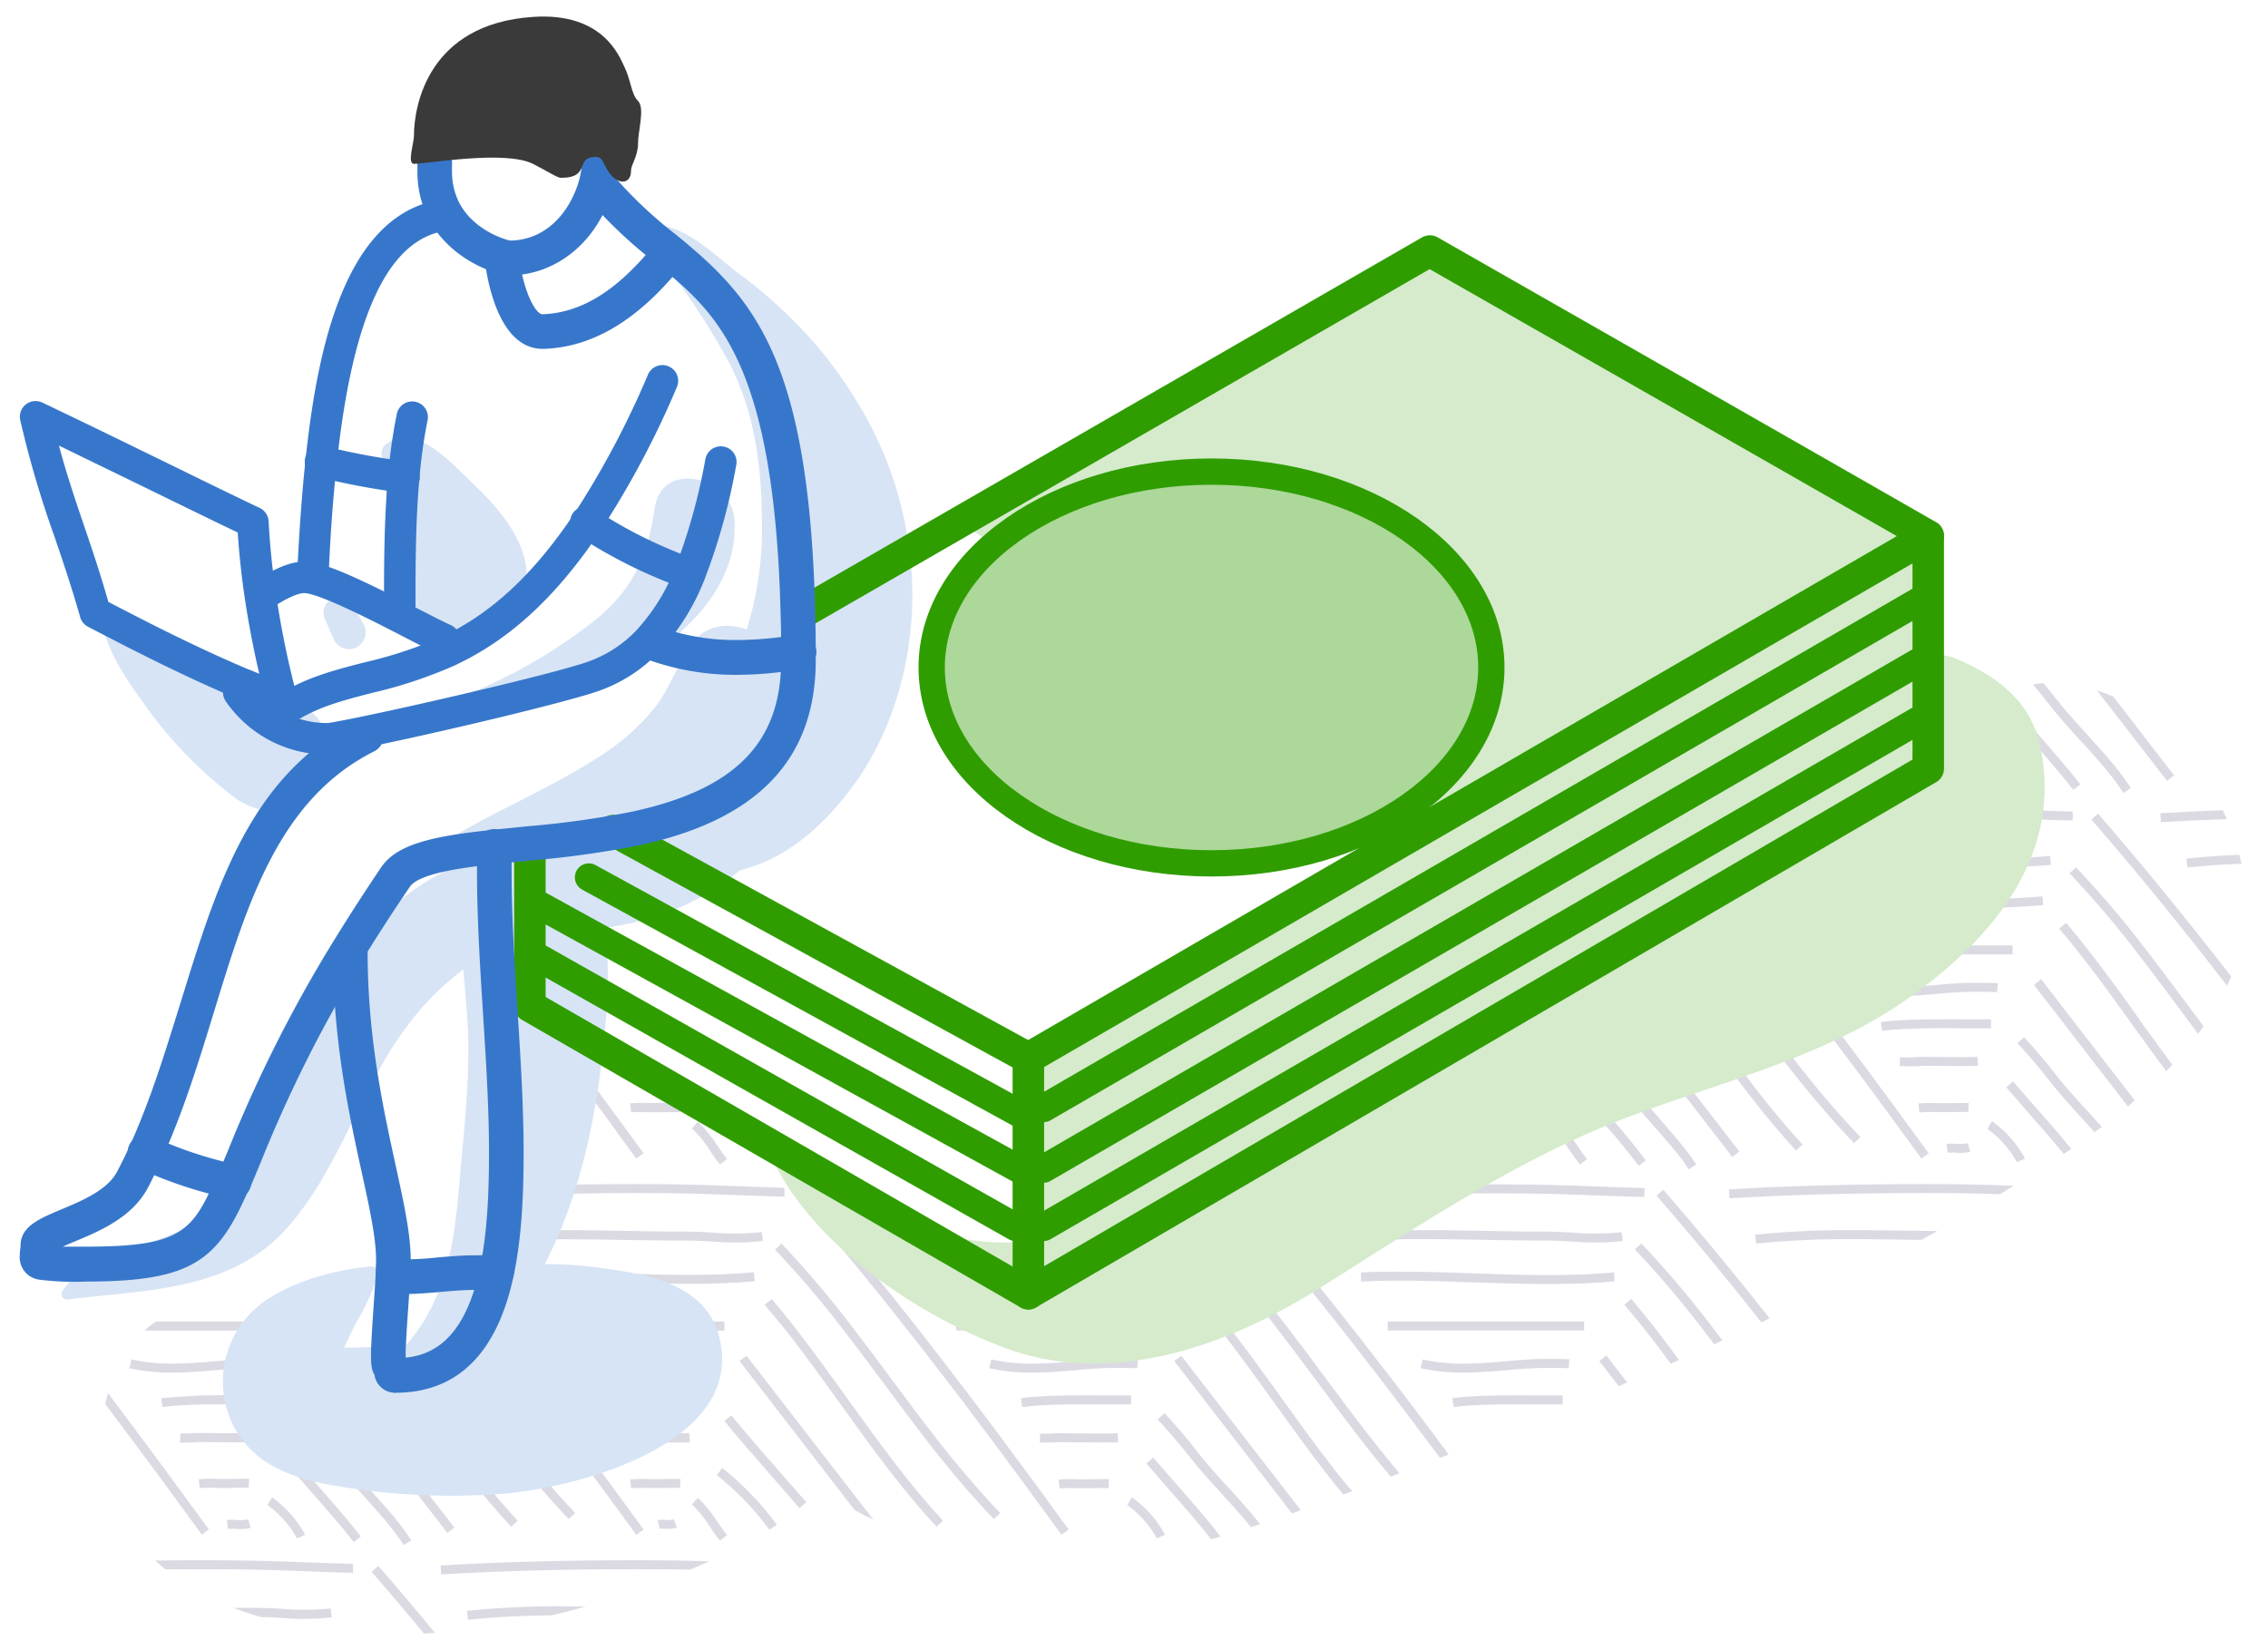 <svg id="Layer_1" data-name="Layer 1" xmlns="http://www.w3.org/2000/svg" viewBox="0 0 378 275"><defs><style>.cls-1{fill:#d5ebcc;}.cls-2{fill:#acd899;stroke-width:4.38px;}.cls-2,.cls-8{stroke:#2f9d00;stroke-linecap:round;stroke-linejoin:round;}.cls-3{fill:#dbdae3;}.cls-4{fill:#d7e4f5;}.cls-5{fill:#2f9d00;}.cls-6{fill:#3777cb;}.cls-7{fill:#3a3a3a;}.cls-8{fill:none;stroke-width:4.66px;}</style></defs><path class="cls-1" d="M238.44,40.77c-1.54,1.7-80.83,44.84-80.83,44.84l78.84,50.14,85-47.58Z"/><ellipse class="cls-2" cx="201.92" cy="111.26" rx="46.64" ry="32.65"/><path class="cls-3" d="M335.49,117.56l-1.13,1c.88,1,1.92,2.2,3,3.46,2.85,3.23,6.07,6.89,8.19,9.64l1.18-.91c-2.15-2.79-5.39-6.47-8.24-9.72C337.4,119.75,336.37,118.57,335.49,117.56Z"/><path class="cls-3" d="M347.9,122.49c-1.81-2-3.67-4-5.32-6.14-.61-.79-1.29-1.63-2-2.47l-.92.08-.85.13c.92,1.07,1.81,2.16,2.59,3.18,1.69,2.18,3.57,4.24,5.39,6.23s3.67,4,5.32,6.14c.67.87,1.26,1.7,1.8,2.53l1.25-.82c-.56-.86-1.18-1.72-1.87-2.62C351.61,126.55,349.72,124.49,347.9,122.49Z"/><path class="cls-3" d="M337.48,130.43a18.43,18.43,0,0,0-5.52-6.24l-.77,1.28a17,17,0,0,1,4.92,5.56Z"/><path class="cls-3" d="M361.17,130.16l1.18-.91L352.2,116.1a27.87,27.87,0,0,0-2.7-1Z"/><path class="cls-3" d="M72.5,272.18q-4.8-5.83-9.44-11.17l-1.13,1q4.31,4.93,8.72,10.28C71.27,272.25,71.89,272.22,72.5,272.18Z"/><path class="cls-3" d="M34.31,261.56c7.35,0,11.07.14,16.23.33,2.34.09,5,.19,8.3.29l0-1.5c-3.35-.09-6-.19-8.3-.28-5.17-.19-8.9-.33-16.28-.33-2.87,0-5.66,0-8.4.05.55.51,1.12,1,1.7,1.47Q30.9,261.56,34.31,261.56Z"/><path class="cls-3" d="M47.05,268.17C45.54,268.08,44,268,42,268c-1,0-2.07,0-3.11,0,1.5.58,3,1.09,4.59,1.54,1.31,0,2.43.09,3.52.16a45.49,45.49,0,0,0,8.27-.1l-.15-1.49A43.76,43.76,0,0,1,47.05,268.17Z"/><path class="cls-3" d="M42.14,233.53l-.51-.32-.05-.05-.29-.42-.07-.14a115,115,0,0,0-14.35.46l.21,1.48c3.75-.54,10.33-.48,15.14-.44h1.05Z"/><path class="cls-3" d="M49.5,256.43l1.36-.6a18.21,18.21,0,0,0-5.51-6.24l-.78,1.27A17,17,0,0,1,49.5,256.43Z"/><path class="cls-3" d="M60.14,256.11c-2.16-2.79-5.39-6.47-8.25-9.71-1.1-1.26-2.14-2.43-3-3.45l-1.13,1,3,3.45c2.84,3.23,6.06,6.89,8.19,9.65Z"/><path class="cls-3" d="M40.52,220.28H26a16.36,16.36,0,0,0-1.93,1.5H41.42A5.75,5.75,0,0,0,40.52,220.28Z"/><path class="cls-3" d="M36.13,228.38c1.31-.11,2.66-.21,4-.28.08-.19.44-1.08.65-1.53-1.6.07-3.22.19-4.78.32-2.4.2-4.88.41-7.31.41a29.87,29.87,0,0,1-6.78-.7l-.34,1.46a31.75,31.75,0,0,0,7.12.73C31.18,228.79,33.69,228.58,36.13,228.38Z"/><path class="cls-3" d="M60.18,248.89c1.8,2,3.67,4,5.31,6.14.68.87,1.27,1.7,1.81,2.53l1.25-.82c-.57-.86-1.18-1.72-1.87-2.62-1.69-2.18-3.57-4.24-5.4-6.23s-3.66-4-5.31-6.14c-1.29-1.68-2.86-3.53-4.41-5.24h-.38l-1.33-.11-.22.21c1.78,1.9,3.66,4.11,5.16,6C56.47,244.84,58.36,246.9,60.18,248.89Z"/><path class="cls-3" d="M95.87,252.2a168.46,168.46,0,0,1-11.64-13.72c-1.28-1.65-2.53-3.31-3.78-5l-1.58.37q2.07,2.77,4.18,5.52a166.09,166.09,0,0,0,11.74,13.84Z"/><path class="cls-3" d="M85.18,254.48l1.09-1c-2.46-2.66-5-5.69-7.77-9.27-2.25-2.91-4.46-5.94-6.61-8.93l-1.69.21c2.32,3.22,4.69,6.49,7.12,9.64C80.11,248.72,82.68,251.78,85.18,254.48Z"/><path class="cls-3" d="M39.45,254.86a7.2,7.2,0,0,0,2.32-.18l-.41-1.43a6.31,6.31,0,0,1-1.84.12,8.31,8.31,0,0,0-1.72,0l.21,1.48A7,7,0,0,1,39.45,254.86Z"/><path class="cls-3" d="M43,238.87c-1.56.08-6.95,0-8.81,0-.53,0-1,0-1.56,0a24.51,24.51,0,0,1-2.55.05L30,240.45l.86,0c.72,0,1.3,0,1.83-.07a13.93,13.93,0,0,1,1.44,0c1.87,0,7.32.08,8.92,0Z"/><path class="cls-3" d="M107.26,254.94c-6.73-9.27-12.49-17-17.83-24l-1.51.48c5.43,7.11,11.27,15,18.14,24.43Z"/><path class="cls-3" d="M38.86,248c.88,0,1.7-.06,2.57,0l.1-1.49c-1-.06-1.81,0-2.72,0s-1.74.05-2.78,0a23.07,23.07,0,0,0-2.9.06l.16,1.48a24.09,24.09,0,0,1,2.72-.05C37.07,248.08,38,248.07,38.86,248Z"/><path class="cls-3" d="M34.81,254.94C28.49,246.24,23,238.87,18,232.2c-.17.61-.33,1.23-.46,1.86,4.86,6.41,10.09,13.48,16.1,21.76Z"/><path class="cls-3" d="M75.74,254.64,61.53,236.25l-.4,0-1.4.08,14.83,19.19Z"/><path class="cls-3" d="M95.87,189.5c-1.77-1.84-3.55-3.82-5.4-6a15,15,0,0,0-1,1.17c1.81,2.12,3.56,4.06,5.29,5.87Z"/><path class="cls-3" d="M107.26,192.24c-3.5-4.81-6.72-9.21-9.78-13.32a14.2,14.2,0,0,0-1.45.54c3.12,4.21,6.43,8.71,10,13.66Z"/><path class="cls-3" d="M364.59,144.59c2.81-.3,5.77-.5,9-.62-.11-.5-.23-1-.36-1.48-3.17.12-6.07.32-8.83.62Z"/><path class="cls-3" d="M360.06,135.55l.09,1.49c3.55-.21,7.19-.38,11-.51q-.33-.74-.69-1.47Q365.1,135.26,360.06,135.55Z"/><path class="cls-3" d="M106.22,261.56c3.6,0,6.32,0,8.78.09,1.08-.46,2.15-.92,3.22-1.4-3.38-.11-6.77-.18-12-.18-12,0-22.75.28-32.77.87l.09,1.49C83.53,261.84,94.22,261.56,106.22,261.56Z"/><path class="cls-3" d="M94.21,267.75a153.46,153.46,0,0,0-16.39.75L78,270c4.14-.45,8.61-.68,13.89-.74,1.92-.45,3.84-.94,5.74-1.48Z"/><path class="cls-3" d="M273.55,207.26l-1.07,1A169.88,169.88,0,0,1,284.12,222l1.56,2.06,1.39-.64-1.77-2.33A167.39,167.39,0,0,0,273.55,207.26Z"/><path class="cls-3" d="M308.92,205.05a150.51,150.51,0,0,0-16.39.76l.16,1.48a150.53,150.53,0,0,1,16.23-.74c3.27,0,6.54.06,9.81.11l1.55,0,2.59-1.45-4.11-.07C315.48,205.11,312.2,205.05,308.92,205.05Z"/><path class="cls-3" d="M276.09,199.29c5.64,6.48,11.39,13.44,17.47,21.12l1.38-.66c-6.17-7.8-12-14.87-17.72-21.44Z"/><path class="cls-3" d="M251.34,228.38a68.34,68.34,0,0,1,10.11-.31l.12-1.49a68.78,68.78,0,0,0-10.36.31c-2.4.2-4.88.41-7.31.41a29.87,29.87,0,0,1-6.78-.7l-.34,1.46a31.75,31.75,0,0,0,7.12.73C246.39,228.79,248.9,228.58,251.34,228.38Z"/><path class="cls-3" d="M227.5,213.59c1.78-.1,3.64-.13,5.67-.13,4.1,0,8.32.14,12.39.29s8.36.28,12.53.28,7.74-.14,11-.44L269,212.1c-3.26.3-6.83.44-10.91.44s-8.38-.14-12.47-.29-8.33-.28-12.45-.28c-2.28,0-4.35,0-6.33.13l0,1.49Z"/><rect class="cls-3" x="231.28" y="220.28" width="32.75" height="1.49"/><path class="cls-3" d="M247.33,206.66c3.27.06,6.55.12,9.84.12,2,0,3.52.09,5,.18a43.85,43.85,0,0,0,8.28-.1l-.16-1.48a43.66,43.66,0,0,1-8,.09c-1.51-.09-3.07-.18-5.09-.18-3.28,0-6.55-.06-9.82-.12s-6.55-.12-9.84-.12a150.45,150.45,0,0,0-16.38.76l.16,1.48a150.33,150.33,0,0,1,16.22-.74C240.79,206.55,244.06,206.61,247.33,206.66Z"/><path class="cls-3" d="M216.79,198.79l.05,1c10-.59,20.69-.88,32.69-.88,7.34,0,11.06.14,16.22.34,2.34.08,4.95.18,8.3.28l.05-1.49c-3.35-.1-6-.2-8.3-.29-5.17-.19-8.9-.33-16.27-.33-11.41,0-21.64.26-31.21.79l-.75.31Z"/><path class="cls-3" d="M271.9,216.52l-1.16.94.43.55c1.28,1.49,2.57,3.09,3.95,4.87,1.12,1.45,2.23,2.94,3.33,4.43l1.4-.61c-1.17-1.6-2.36-3.18-3.55-4.73C274.75,220,273.31,218.19,271.9,216.52Z"/><path class="cls-3" d="M266.55,226.86l3.24,4.19,1.42-.6-3.47-4.5Z"/><path class="cls-3" d="M257.43,234.1l3,0v-1.49l-3,0c-4.85-.05-11.5-.11-15.36.45l.21,1.48C246,234,252.62,234.06,257.43,234.1Z"/><path class="cls-3" d="M288.16,198.25l.09,1.49c10-.59,20.68-.88,32.68-.88,5.42,0,8.87.08,12.39.2l2.31-1.41c-4.41-.17-8.1-.28-14.7-.28C308.9,197.37,298.18,197.66,288.16,198.25Z"/><path class="cls-3" d="M123.25,226.86l19.19,24.85c1,.55,2,1.08,3.11,1.58L124.43,226Z"/><path class="cls-3" d="M127.44,217.46l.42.55c1.29,1.49,2.57,3.09,4,4.87,2.78,3.6,5.5,7.39,8.14,11.06s5.4,7.52,8.22,11.17,5.37,6.68,7.86,9.37l1.09-1c-2.46-2.65-5-5.68-7.77-9.27s-5.54-7.43-8.19-11.12-5.38-7.48-8.17-11.1c-1.54-2-3-3.78-4.39-5.45Z"/><path class="cls-3" d="M129.17,208.3A167.86,167.86,0,0,1,140.81,222c2.22,2.88,4.38,5.78,6.54,8.68s4.33,5.83,6.55,8.7a167.74,167.74,0,0,0,11.74,13.84l1.08-1a168.46,168.46,0,0,1-11.64-13.72c-2.22-2.87-4.38-5.77-6.54-8.68s-4.33-5.82-6.55-8.7a169.43,169.43,0,0,0-11.74-13.84Z"/><path class="cls-3" d="M176.91,255.82l1.2-.88c-8.19-11.27-14.94-20.33-21.26-28.51-8.13-10.53-15.64-19.73-22.94-28.12l-1.13,1c7.29,8.37,14.77,17.54,22.89,28.05C162,235.51,168.72,244.56,176.91,255.82Z"/><path class="cls-3" d="M198.46,206.11c-.87.32-1.74.65-2.62,1,.82,0,1.71-.1,2.7-.21Z"/><path class="cls-3" d="M192.94,236.61c1.78,1.9,3.66,4.11,5.16,6,1.68,2.18,3.56,4.24,5.39,6.23,1.68,1.84,3.4,3.74,5,5.71l1.52-.5c-1.68-2.17-3.56-4.22-5.38-6.21s-3.67-4-5.31-6.14c-1.53-2-3.44-4.23-5.25-6.16Z"/><path class="cls-3" d="M195.7,226.86l19.63,25.41,1.47-.53L196.89,226Z"/><path class="cls-3" d="M120.72,220.28H102.21l1.54,1.5h17Z"/><path class="cls-3" d="M179.31,248.06c1.07,0,2,0,2.86,0s1.69-.06,2.57,0l.09-1.49c-1-.06-1.8,0-2.71,0s-1.74.05-2.78,0a23.07,23.07,0,0,0-2.9.06l.16,1.48A24,24,0,0,1,179.31,248.06Z"/><path class="cls-3" d="M185.52,234.1l3,0v-1.49l-3,0c-4.86-.05-11.5-.11-15.36.45l.21,1.48C174.14,234,180.72,234.06,185.52,234.1Z"/><path class="cls-3" d="M176,240.4a13.81,13.81,0,0,1,1.43,0c1.88,0,7.33.08,8.92,0l-.08-1.49c-1.56.08-7,0-8.8,0-.53,0-1,0-1.56,0a24.51,24.51,0,0,1-2.55.05l-.05,1.49.85,0C174.88,240.47,175.47,240.43,176,240.4Z"/><path class="cls-3" d="M221.81,244.19c-2.8-3.62-5.54-7.43-8.19-11.12s-5.38-7.48-8.17-11.1c-1.55-2-3-3.78-4.4-5.45l-1.16.94.43.55c1.28,1.49,2.57,3.09,4,4.87,2.77,3.6,5.5,7.39,8.14,11.06s5.4,7.52,8.22,11.17c1.1,1.43,2.16,2.75,3.21,4l1.47-.56C224.18,247.2,223,245.76,221.81,244.19Z"/><path class="cls-3" d="M114.87,238.87c-1.56.08-7,0-8.81,0-.52,0-1,0-1.55,0A24.58,24.58,0,0,1,102,239l-.06,1.49.86,0c.72,0,1.3,0,1.83-.07a14,14,0,0,1,1.44,0c1.87,0,7.32.08,8.92,0Z"/><path class="cls-3" d="M117.12,232.63l-3,0c-4.85-.05-11.49-.11-15.36.45l.22,1.48c3.74-.54,10.32-.48,15.13-.44l3,0Z"/><path class="cls-3" d="M179.44,228.38a68.3,68.3,0,0,1,10.11-.31l.11-1.49a68.69,68.69,0,0,0-10.35.31c-2.4.2-4.89.41-7.32.41a29.93,29.93,0,0,1-6.78-.7l-.33,1.46a31.65,31.65,0,0,0,7.11.73C174.48,228.79,177,228.58,179.44,228.38Z"/><path class="cls-3" d="M118.14,254.21c.49.72,1,1.54,1.86,2.59l1.18-.91c-.78-1-1.33-1.82-1.81-2.53a20,20,0,0,0-3.05-3.68l-1,1.09A18.11,18.11,0,0,1,118.14,254.21Z"/><path class="cls-3" d="M221,229.8c-2.16-2.91-4.33-5.82-6.55-8.7a167.39,167.39,0,0,0-11.75-13.84l-1.07,1A166.46,166.46,0,0,1,213.27,222c2.21,2.88,4.37,5.78,6.53,8.68s4.33,5.83,6.56,8.7c1.9,2.47,3.69,4.7,5.41,6.75l1.48-.55c-1.81-2.15-3.69-4.5-5.71-7.11C225.32,235.61,223.16,232.71,221,229.8Z"/><path class="cls-3" d="M113.43,246.54c-1-.06-1.81,0-2.72,0s-1.74.05-2.77,0a23.23,23.23,0,0,0-2.91.06l.16,1.48a24.13,24.13,0,0,1,2.72-.05c1.07,0,2,0,2.86,0s1.69-.06,2.57,0Z"/><path class="cls-3" d="M111,253.37a5.25,5.25,0,0,0-1.37,0l.3,1.46a3.57,3.57,0,0,1,1,0l.6,0a3.43,3.43,0,0,0,1.29-.22l-.55-1.39A3.05,3.05,0,0,1,111,253.37Z"/><path class="cls-3" d="M188.65,249.59l-.77,1.27a16.92,16.92,0,0,1,4.92,5.57l1.37-.6A18.24,18.24,0,0,0,188.65,249.59Z"/><path class="cls-3" d="M120.37,244.68l-.89,1.21a47.72,47.72,0,0,1,8.74,9.09c.42-.27.84-.54,1.25-.82A49.84,49.84,0,0,0,120.37,244.68Z"/><path class="cls-3" d="M195.2,246.4c-1.1-1.26-2.14-2.43-3-3.45l-1.14,1,3,3.45c2.68,3.05,5.68,6.47,7.8,9.16l1.57-.43C201.29,253.32,198.05,249.64,195.2,246.4Z"/><path class="cls-3" d="M131.2,246.77c-3.69-4.22-7.87-9-9.28-10.84l-1.19.91c1.45,1.87,5.64,6.68,9.35,10.91l3.16,3.64,1.15-1C133.44,249.33,132.35,248.09,131.2,246.77Z"/><path class="cls-3" d="M240,243l1.45-.55c-4.35-5.87-8.32-11.13-12.13-16-7-9.09-13.56-17.18-19.91-24.61l-1.46.59c6.44,7.52,13.07,15.71,20.19,24.93C231.85,232.16,235.74,237.31,240,243Z"/><path class="cls-3" d="M113.86,206.78c2,0,3.52.09,5,.18a43.75,43.75,0,0,0,8.27-.1l-.16-1.48a43.66,43.66,0,0,1-8,.09c-1.51-.09-3.07-.18-5.09-.18-3.28,0-6.54-.06-9.81-.12s-6.56-.12-9.84-.12c-1.51,0-2.95,0-4.33,0,.15.33.3.65.46,1,.1.17.21.34.31.52,1.15,0,2.33,0,3.56,0,3.27,0,6.54.06,9.81.11S110.58,206.78,113.86,206.78Z"/><path class="cls-3" d="M151.34,207.1l-2-.71-.09,0,.1.93Z"/><rect class="cls-3" x="159.38" y="220.28" width="32.75" height="1.49"/><path class="cls-3" d="M114.78,214c4.13,0,7.74-.14,11-.44l-.14-1.49c-3.26.3-6.82.44-10.91.44s-8.37-.14-12.47-.29c-2.56-.08-5.17-.16-7.79-.22.41.51.82,1,1.23,1.51,2.19.06,4.37.13,6.51.21C106.37,213.89,110.62,214,114.78,214Z"/><path class="cls-3" d="M155.6,213.59c1.77-.1,3.63-.13,5.66-.13,4.1,0,8.32.14,12.4.29s8.36.28,12.52.28,7.75-.14,11-.44l-.13-1.49c-3.26.3-6.83.44-10.92.44s-8.37-.14-12.47-.29l-3.54-.11H170c-1,0-2-.06-3.07-.09-1.9-.05-3.82-.08-5.71-.08-2.28,0-4.35,0-6.32.13l0,1.49Z"/><path class="cls-3" d="M106.22,198.86c7.34,0,11.07.14,16.22.34,2.34.08,5,.18,8.31.28l0-1.49c-3.35-.1-5.95-.2-8.29-.29-5.18-.19-8.91-.33-16.28-.33-6.79,0-13.15.09-19.22.28.11.49.24,1,.39,1.48C93.33,199,99.57,198.86,106.22,198.86Z"/><path class="cls-3" d="M108,228.38a68.44,68.44,0,0,1,10.12-.31l.11-1.49a68.61,68.61,0,0,0-10.35.31c-2.4.2-4.89.41-7.32.41-.68,0-1.33,0-2-.05l-2.11,1-.45.22a33.94,33.94,0,0,0,4.53.29C103.08,228.79,105.6,228.58,108,228.38Z"/><path class="cls-3" d="M254.32,190.67a5.7,5.7,0,0,0-1.37.05l.29,1.46a4.68,4.68,0,0,1,1,0l.6,0a3.47,3.47,0,0,0,1.29-.23l-.55-1.38A3.27,3.27,0,0,1,254.32,190.67Z"/><path class="cls-3" d="M251.22,185.37c1.06,0,2,0,2.85,0a24.48,24.48,0,0,1,2.57,0l.1-1.49c-1-.06-1.81,0-2.72,0l-1,0-.06,0-.75.32-1.13.47-1.64.68C250,185.35,250.61,185.35,251.22,185.37Z"/><path class="cls-3" d="M274.51,184.07c-2.09-2.38-4.32-4.94-6.13-7l-1.42.65c1.87,2.18,4.23,4.88,6.42,7.39,2.86,3.26,5.55,6.35,6.27,7.28s1.27,1.7,1.81,2.52l1.25-.82c-.57-.85-1.18-1.71-1.88-2.61S277.5,187.5,274.51,184.07Z"/><path class="cls-3" d="M290.65,168c2.17,2.91,4.33,5.82,6.56,8.7A169.43,169.43,0,0,0,309,190.54l1.08-1a164.54,164.54,0,0,1-11.64-13.72c-2.22-2.87-4.38-5.77-6.54-8.67l-.9-1.21c-.45.23-.89.47-1.33.71C290,167.07,290.31,167.53,290.65,168Z"/><path class="cls-3" d="M332,186.89l-.77,1.28a16.89,16.89,0,0,1,4.92,5.56l1.37-.6A18.34,18.34,0,0,0,332,186.89Z"/><path class="cls-3" d="M338.51,183.7c-1.11-1.25-2.14-2.43-3-3.45l-1.13,1c.88,1,1.92,2.2,3,3.46,2.2,2.49,4.62,5.24,6.59,7.63l1.24-.84C343.2,189,340.74,186.24,338.51,183.7Z"/><path class="cls-3" d="M288.71,192.85l1.18-.91L275.7,173.57l-1.38.65Z"/><path class="cls-3" d="M283.26,171.25c2.65,3.69,5.4,7.51,8.22,11.16s5.36,6.68,7.86,9.37l1.09-1c-2.46-2.65-5-5.68-7.77-9.26s-5.54-7.44-8.19-11.13l-.6-.82-1.35.68Z"/><path class="cls-3" d="M273.12,194.33l1.18-.91c-3-3.92-6.45-8.36-10.63-11.43l-.88,1.2C266.79,186.14,270.15,190.49,273.12,194.33Z"/><path class="cls-3" d="M259.63,187l-1,1.09a18,18,0,0,1,2.83,3.44c.5.72,1.06,1.55,1.87,2.59l1.18-.91c-.79-1-1.33-1.82-1.82-2.52A19.28,19.28,0,0,0,259.63,187Z"/><path class="cls-3" d="M339,164.17l15.64,20.25,1.15-1-15.61-20.21Z"/><path class="cls-3" d="M348.75,159.28c-1.54-2-3-3.79-4.39-5.45l-1.16.94.43.55c1.28,1.48,2.57,3.09,3.94,4.87,2.78,3.59,5.51,7.39,8.14,11.06,1.74,2.41,3.52,4.88,5.33,7.32.35-.36.7-.73,1-1.1-1.75-2.36-3.47-4.75-5.16-7.1C354.28,166.69,351.55,162.89,348.75,159.28Z"/><path class="cls-3" d="M328.83,171.41l3,0v-1.5l-3,0c-4.85,0-11.5-.1-15.36.45l.22,1.48C317.44,171.3,324,171.36,328.83,171.41Z"/><path class="cls-3" d="M333.66,142.77c-1.51-.08-3.07-.18-5.09-.18h-1.35l-1.52,1.49,2.87,0c2,0,3.52.09,5,.17a43.75,43.75,0,0,0,8.27-.1l-.16-1.48A42.79,42.79,0,0,1,333.66,142.77Z"/><path class="cls-3" d="M319.3,177.71c.5,0,1-.06,1.44-.05,1.87,0,7.33.08,8.92,0l-.08-1.49c-1.56.08-6.95,0-8.81,0-.52,0-1,0-1.55.05a25,25,0,0,1-2.55,0l-.06,1.49c.31,0,.6,0,.86,0C318.19,177.77,318.77,177.74,319.3,177.71Z"/><path class="cls-3" d="M357.75,158.41A166.09,166.09,0,0,0,346,144.57l-1.08,1a166.48,166.48,0,0,1,11.64,13.72c2.22,2.87,4.38,5.77,6.54,8.68l3.24,4.35c.32-.42.62-.84.92-1.27l-3-4C362.14,164.2,360,161.28,357.75,158.41Z"/><path class="cls-3" d="M322.62,185.37c1.07,0,2,0,2.85,0a24.67,24.67,0,0,1,2.58,0l.09-1.49c-.95-.06-1.81,0-2.72,0s-1.74,0-2.77,0a25.31,25.31,0,0,0-2.91.06l.16,1.49A22,22,0,0,1,322.62,185.37Z"/><path class="cls-3" d="M326.13,190.67a10,10,0,0,0-1.72,0l.21,1.48a7.77,7.77,0,0,1,1.44,0,7.51,7.51,0,0,0,2.32-.17l-.41-1.44A6,6,0,0,1,326.13,190.67Z"/><path class="cls-3" d="M337.15,136.5c2.34.09,5,.19,8.31.28l0-1.49c-3.35-.1-5.95-.19-8.3-.28l-3-.11c-.44.48-.89,1-1.33,1.45Z"/><path class="cls-3" d="M299,164.64c6.31,8.17,13.06,17.22,21.24,28.48l1.21-.88c-8.19-11.27-14.95-20.33-21.27-28.51-.52-.68-1-1.34-1.55-2l-1.31.74Z"/><path class="cls-3" d="M322.74,165.68a67,67,0,0,1,10.11-.3l.12-1.49a69.91,69.91,0,0,0-10.35.3c-2.41.21-4.89.41-7.32.41a30.48,30.48,0,0,1-6.78-.69l-.33,1.45a31.65,31.65,0,0,0,7.11.73C317.79,166.09,320.31,165.88,322.74,165.68Z"/><path class="cls-3" d="M335.43,157.59H305.75c-.83.49-1.65,1-2.49,1.49h32.17Z"/><path class="cls-3" d="M348.55,136.6c7.2,8.27,14.61,17.34,22.62,27.71.24-.51.47-1,.68-1.56-7.84-10.12-15.11-19-22.18-27.13Z"/><path class="cls-3" d="M342.58,179.05c-1.52-2-3.44-4.22-5.24-6.16l-1.09,1c1.77,1.9,3.65,4.11,5.15,6.05,1.69,2.18,3.57,4.24,5.39,6.24.77.83,1.54,1.68,2.3,2.54.41-.29.81-.59,1.21-.89-.8-.9-1.61-1.79-2.4-2.66C346.09,183.22,344.23,181.18,342.58,179.05Z"/><path class="cls-3" d="M340.4,149.41c-3.26.29-6.82.44-10.91.44-3.7,0-7.48-.12-11.17-.25-.7.47-1.38,1-2.09,1.43l.74,0c4.11.14,8.36.29,12.52.29s7.74-.15,11.05-.45Z"/><path class="cls-3" d="M118.14,191.51c.49.72,1,1.55,1.86,2.59l1.18-.91c-.78-1-1.33-1.82-1.81-2.52a19.75,19.75,0,0,0-3.05-3.69l-1,1.09A18.42,18.42,0,0,1,118.14,191.51Z"/><path class="cls-3" d="M249.36,193.12l1.21-.88-4.12-5.64-.66.27-.76.31C246.43,189.1,247.87,191.06,249.36,193.12Z"/><path class="cls-3" d="M238.1,190.54l1-1-.37.15c-.15.06-.5.23-.95.47Z"/><path class="cls-3" d="M113.43,183.85c-1-.06-1.81,0-2.72,0s-1.74,0-2.77,0a25.31,25.31,0,0,0-2.91.06l.16,1.49a22,22,0,0,1,2.72,0c1.07,0,2,0,2.86,0a24.48,24.48,0,0,1,2.57,0Z"/><path class="cls-4" d="M151.66,92.43c-1.58-13.32-6.81-24.19-15.29-34.53A80.93,80.93,0,0,0,122.9,45.42c-4-3.08-8.47-7.67-13.75-8a.26.26,0,0,0-.27.27c.11,4.06,2.74,7.27,5,10.5a119.46,119.46,0,0,1,7.75,12.47C126,69.23,127,78.49,127,88.07a55.75,55.75,0,0,1-2.55,16.86c-3-1.13-6.46-.81-8.58,1.76-2.78,3.38-3.92,7.48-6.53,11a37.66,37.66,0,0,1-9.75,8.61c-8.44,5.45-17.86,9.15-26.35,14.53-.91.57-.34,2.21.76,1.81a81,81,0,0,1,11.46-3.06,11.44,11.44,0,0,0-5.56,3.35,42,42,0,0,0-6.34,2.59,47.75,47.75,0,0,0-15.32,13.09c-8.27,10.54-12,23.28-17.69,35.19-3.38,7.06-7.7,10.65-15.09,13.14-5.49,1.85-11.77,3.25-15.09,8.32a.91.91,0,0,0,.78,1.36c12.91-1.63,27-1.29,36.47-11.69,9.19-10.13,12.45-24.18,21-34.88a42.91,42.91,0,0,1,8.6-8.43c.32,3.94.74,7.9.82,11.73.16,8.06-.82,15.9-1.48,23.91-.55,6.66-1.36,13.56-4.2,19.7a29.08,29.08,0,0,1-4.88,7.47h-.25c-3.3,0-6.58.2-9.88.21.8-1.71,1.79-3.78,2-4.17a35.21,35.21,0,0,0,3.6-7.93,1.15,1.15,0,0,0-1.11-1.45c-6.08.58-12.83,2.37-17.92,5.94a16.38,16.38,0,0,0-4.66,21.31c4.08,7,11.84,8.66,19.24,9.73A112.67,112.67,0,0,0,83.7,249c12.61-1,41-8.48,36.09-26.47-2.35-8.53-12.21-10.25-19.69-11.17a61.86,61.86,0,0,0-9.28-.64c.69-1.41,1.35-2.82,2-4.24,4.09-9.48,6.13-19,7.42-29.26.87-7,1.56-15.1.6-22.53,1.84-.31,3.66-.65,5.47-1.08a42.21,42.21,0,0,0,17-8.53l1.2-.32c7.48-2.27,13.13-7.65,17.69-13.79C150.11,120.16,153.24,105.63,151.66,92.43ZM94.83,138.9c-1,.28-2,.54-3,.8a11.43,11.43,0,0,0-6.27-.19c5.69-1.16,11.45-2.07,17-3.64A42.84,42.84,0,0,1,94.83,138.9Z"/><path class="cls-4" d="M122.39,86.45c-.58-7-12.07-9.86-13.26-1.79s-3.62,13.62-10.06,18.8a86.61,86.61,0,0,1-20.53,12c-1,.4-1,2,.26,2,9.87-.28,19.24-2.41,27.89-7.3C115.1,105.36,123.24,96.79,122.39,86.45Z"/><path class="cls-4" d="M78.5,80.3c-3.17-3-9.26-10-14-6.37a1.94,1.94,0,0,0-.68,2.59c.54.9.41,3.39.5,4.58A80,80,0,0,0,65.24,90c1.05,5.55,2.56,12.37,8,15.21,3.51,1.82,8.52,1.72,11.34-1.46C92,95.4,85.1,86.42,78.5,80.3Z"/><path class="cls-4" d="M60.58,104c-.61-1.07-1.21-2.14-1.81-3.21a2.64,2.64,0,0,0-3.58-.93,2.67,2.67,0,0,0-.93,3.57c.49,1.13,1,2.26,1.49,3.39a2.8,2.8,0,0,0,3.82,1A2.85,2.85,0,0,0,60.58,104Z"/><path class="cls-1" d="M339.62,122.84c-2-6.78-7.69-10.55-13.78-13.11a7.76,7.76,0,0,0-4.43-.39v-20c-59.15,34.27-150,87-150,87v30.56a37.46,37.46,0,0,1-19.12-3c-7.7-3.17-14.75-7.94-22.85-9.95a.18.18,0,0,0-.21.26c7.16,13.92,23.91,25.13,38.3,30.48,17.68,6.58,37-.31,52.14-9.81,15.46-9.69,31.05-20.2,47.79-27.15C284,180.93,303,177,317.85,166.54c9.36-6.6,18.49-15.37,21.72-26.76A30.86,30.86,0,0,0,339.62,122.84Z"/><path class="cls-4" d="M48.07,116.34c-5.86-2.07-11.09-5.13-16.47-8.19-3.83-2.18-8.52-5.85-13.18-4.54a1.48,1.48,0,0,0-1,1.78c1.15,4.61,5.1,9.89,7.89,13.72a71.34,71.34,0,0,0,13.31,13.47c4.82,3.85,11.87,3.83,15.26-2C57.17,125,53.92,118.41,48.07,116.34Z"/><path class="cls-5" d="M171.4,218.27a2.69,2.69,0,0,1-1.32-.35L87,170a2.63,2.63,0,0,1-1.31-2.27V140.61a2.63,2.63,0,0,1,5.25,0v25.57l80.42,46.43,147.39-86V90.86c-27.81-15.94-72.3-41.33-80.48-46l-104,60a2.63,2.63,0,0,1-2.62-4.55L237,39.57a2.63,2.63,0,0,1,2.62,0c.52.3,52.7,30.07,83.11,47.5A2.63,2.63,0,0,1,324,89.34V128.1a2.61,2.61,0,0,1-1.3,2.27l-150,87.54A2.62,2.62,0,0,1,171.4,218.27Z"/><path class="cls-5" d="M171.4,218.27a2.63,2.63,0,0,1-2.63-2.63V176.37a2.63,2.63,0,0,1,5.25,0v39.27A2.62,2.62,0,0,1,171.4,218.27Z"/><path class="cls-5" d="M171.4,179a2.69,2.69,0,0,1-1.32-.35l-69.34-38a2.63,2.63,0,0,1,2.62-4.55l68,37.26c11.41-6.62,94.09-54.62,148.7-86.27a2.62,2.62,0,1,1,2.63,4.54c-58.46,33.88-149.1,86.51-150,87A2.56,2.56,0,0,1,171.4,179Z"/><path class="cls-6" d="M84.83,45.9A7.16,7.16,0,0,1,83,45.56c-4-1.12-9.15-4.17-11.73-9.4a17.14,17.14,0,0,1-1.7-7.62c0-.48,0-1,0-1.46a2.89,2.89,0,1,1,5.76.44c0,.34,0,.68,0,1a11.55,11.55,0,0,0,1.11,5.08c2.25,4.54,7.18,6.12,8.14,6.39a3.89,3.89,0,0,0,.43.11c6.6-.08,10.36-5.6,11.58-10.33A17.07,17.07,0,0,0,97.08,26v-.14a1.93,1.93,0,0,0,0-.24A14,14,0,0,0,96,19.82a2.89,2.89,0,0,1,5.28-2.35,19.87,19.87,0,0,1,1.62,8.11c0,.19,0,.37,0,.56a23.11,23.11,0,0,1-.7,5.08C99.89,40,92.93,45.9,84.83,45.9Zm.22-5.76h0Z"/><path class="cls-6" d="M14.26,213.62a45.5,45.5,0,0,1-7.64-.31,3.75,3.75,0,0,1-3.33-4,9.07,9.07,0,0,1,.14-1.48q0-.13,0-.24c0-3.17,3.18-4.48,6.79-6,3.42-1.43,7.68-3.2,9.3-6.3.72-1.36,1.42-2.8,2.14-4.39,3.51-7.7,6-16,8.51-24,6-19.44,11.58-37.81,29.67-46.86a2.89,2.89,0,0,1,2.58,5.17c-15.87,7.94-21.15,25.15-26.73,43.38-2.52,8.21-5.11,16.69-8.77,24.72-.77,1.7-1.52,3.24-2.29,4.7-2.59,4.93-8.13,7.25-12.18,8.93-.62.26-1.35.57-2,.86,1.36,0,2.87,0,3.77,0,16.13,0,17.88-2.49,22-12a2.89,2.89,0,0,1,5.3,2.31C36.36,210.13,32.14,213.62,14.26,213.62Zm-5-5.92Zm-5.77,0v0Z"/><path class="cls-6" d="M38.94,199.87a2.79,2.79,0,0,1-1.15-.24,2.88,2.88,0,0,1-1.5-3.79c.57-1.31,1.16-2.73,1.8-4.28A229.37,229.37,0,0,1,55.51,157c2.49-4.05,5.19-8.23,8-12.41,2.65-3.89,8.54-5.2,18.5-6.26l4-.41,2-.2a156.45,156.45,0,0,0,16.87-2.33c17.5-3.65,25.31-11.47,25.31-25.35v-1.3c0-2.07,0-4.08-.08-6-1-42.5-10.75-50.58-20.22-58.4l-.84-.69a77.9,77.9,0,0,1-10.42-9.75,2.89,2.89,0,0,1,4.39-3.75,71.87,71.87,0,0,0,9.69,9l.85.7c12.47,10.3,21.37,20.83,22.32,62.73.05,2,.07,4,.08,6.13V110c0,16.66-9.78,26.8-29.9,31a162.07,162.07,0,0,1-17.47,2.42l-2,.2-3.92.41c-4.13.43-12.7,1.35-14.35,3.77-2.8,4.1-5.45,8.2-7.88,12.17a224.17,224.17,0,0,0-17,33.81c-.65,1.57-1.25,3-1.83,4.35A2.88,2.88,0,0,1,38.94,199.87Z"/><path class="cls-6" d="M47,119.26a2.48,2.48,0,0,1-.93-.18c-2.16-.81-4.3-1.67-6.53-2.61-8.18-3.45-15.86-7.3-24.87-12a2.61,2.61,0,0,1-1.31-1.61c-1.42-5-2.87-9.26-4.27-13.38a173,173,0,0,1-5.7-19.37,2.62,2.62,0,0,1,3.68-3c6.82,3.25,14.16,6.84,20.64,10,5.8,2.84,11.27,5.52,15.56,7.55a2.61,2.61,0,0,1,1.5,2.24c.2,3.86.6,7.86,1.2,11.89A150.65,150.65,0,0,0,49.49,116a2.61,2.61,0,0,1-.77,2.63A2.64,2.64,0,0,1,47,119.26Zm-5.43-7.63,1.64.68c-1-4.3-1.82-8.57-2.43-12.73-.54-3.65-.93-7.28-1.16-10.82-4.08-1.94-9-4.36-14.22-6.9-4.9-2.4-10.3-5-15.58-7.59,1.3,4.85,2.74,9.09,4.24,13.5,1.32,3.89,2.68,7.9,4,12.56C26.52,104.74,33.82,108.38,41.53,111.63Z"/><path class="cls-6" d="M47.42,120.91a2.62,2.62,0,0,1-1.45-4.8c.27-.19.54-.36.82-.53,4.39-2.7,9-3.9,14-5.18a71.32,71.32,0,0,0,12.81-4.24c8.29-3.89,15.3-10.4,22.07-20.49A147.81,147.81,0,0,0,108,62.43a2.62,2.62,0,0,1,4.81,2.1A151.48,151.48,0,0,1,100,88.6c-7.32,10.91-15,18-24.2,22.31a75.67,75.67,0,0,1-13.72,4.57c-4.73,1.22-8.82,2.28-12.52,4.56-.22.14-.45.28-.68.44A2.66,2.66,0,0,1,47.42,120.91Z"/><path class="cls-6" d="M54.61,125.77A20.45,20.45,0,0,1,37.7,117a2.63,2.63,0,1,1,4.37-2.91,15.13,15.13,0,0,0,12.54,6.43c.08,0,1-.11,5.87-1.11,11.08-2.3,32.15-7.23,37.45-9.09a20.76,20.76,0,0,0,8-5.11,33.07,33.07,0,0,0,6.62-10.6,99.18,99.18,0,0,0,5-18,2.62,2.62,0,1,1,5.14,1,103,103,0,0,1-5.25,18.92,37.83,37.83,0,0,1-7.71,12.26,25.67,25.67,0,0,1-10,6.4c-5.48,1.92-26.9,7-38.12,9.27C55.68,125.77,55,125.77,54.61,125.77Z"/><path class="cls-6" d="M52.22,96.94h-.14a2.61,2.61,0,0,1-2.48-2.75c.35-6.82.77-12.39,1.32-17.54,1.79-16.81,5.93-39.58,21.25-43.12a2.63,2.63,0,0,1,1.18,5.12c-9,2.08-14.68,14.7-17.21,38.56-.54,5-1,10.53-1.3,17.25A2.64,2.64,0,0,1,52.22,96.94Z"/><path class="cls-6" d="M74.14,109.27a2.61,2.61,0,0,1-1.08-.24c-1.46-.65-3.54-1.73-6-3-1.13-.59-2.33-1.2-3.55-1.82-7-3.55-11.34-5.35-12.83-5.35-.81,0-2.61.63-5.26,2.4a2.62,2.62,0,1,1-2.92-4.36c3.26-2.18,6-3.29,8.18-3.29,2.52,0,6.78,1.66,15.2,5.92l3.58,1.83c2.35,1.21,4.38,2.26,5.72,2.86a2.63,2.63,0,0,1-1.08,5Z"/><path class="cls-6" d="M66.6,104.47A2.62,2.62,0,0,1,64,101.85c0-7.46,0-15.16.68-22.59a90.51,90.51,0,0,1,1.43-10.13,2.62,2.62,0,1,1,5.14,1,84.4,84.4,0,0,0-1.34,9.56c-.66,7.2-.66,14.78-.66,22.12A2.62,2.62,0,0,1,66.6,104.47Z"/><path class="cls-6" d="M114.93,98.25a2.65,2.65,0,0,1-.91-.16,82.13,82.13,0,0,1-17.66-8.77A2.62,2.62,0,1,1,99.29,85a77,77,0,0,0,16.54,8.19,2.63,2.63,0,0,1-.9,5.09Z"/><path class="cls-6" d="M67.27,82.13l-.3,0a119.82,119.82,0,0,1-14-2.63,2.63,2.63,0,1,1,1.21-5.11A115.6,115.6,0,0,0,67.56,76.9a2.62,2.62,0,0,1-.29,5.23Z"/><path class="cls-7" d="M93.48,29.64c-.61,0-2.33-1.16-4.66-2.33-4.67-2.33-17.69,0-19.83,0-1.16,0,0-3.5,0-4.66,0-5,2.34-18.66,19.83-19.83C100.57,2,103.24,9.51,104,11c1.17,2.33,1.17,4.66,2.34,5.83s0,5.05,0,7c0,2.33-1.17,3.5-1.17,4.67,0,2.33-2.33,2.33-3.74.14-.92-1.31-.92-2.48-2.09-2.48C95.67,26.14,98.64,29.64,93.48,29.64Z"/><path class="cls-6" d="M38.94,199.87a2.79,2.79,0,0,1-.64-.07,73.72,73.72,0,0,1-15.21-5.05,2.89,2.89,0,1,1,2.46-5.22,68.51,68.51,0,0,0,14,4.63,2.88,2.88,0,0,1-.56,5.71Z"/><path class="cls-6" d="M65.92,232.15a2.89,2.89,0,0,1,0-5.77c4.67,0,11.21-1.56,14.06-15,1.35-6.37,1.52-13.66,1.52-19.31,0-7.66-.52-15.54-1-23.16s-1-15.73-1-23.61c0-1.4,0-2.79,0-4.19v-.2a2.89,2.89,0,0,1,5.77,0v.27c0,1.41,0,2.77,0,4.12,0,7.69.53,15.59,1,23.23s1,15.69,1,23.54c0,5.93-.19,13.61-1.65,20.51C82.88,225.56,76.25,232.15,65.92,232.15Z"/><path class="cls-6" d="M65.92,232.15a3.45,3.45,0,0,1-3.21-2,3.39,3.39,0,0,1-.3-1c-.79-1.24-.7-3.29-.13-11.57.12-1.75.24-3.49.32-5,0-1,.08-1.87.08-2.57,0-3.68-1.11-8.75-2.4-14.63-2.13-9.74-4.78-21.86-4.78-36.72a2.89,2.89,0,0,1,5.77,0c0,14.24,2.58,26,4.65,35.49,1.41,6.46,2.53,11.56,2.53,15.86,0,.75,0,1.69-.09,2.87-.08,1.53-.2,3.3-.32,5.08-.19,2.72-.46,6.65-.43,8.3a3.54,3.54,0,0,1,.36.79c0,.07,0,.13,0,.19a2.89,2.89,0,0,1-2.1,4.87Zm-1.27-1.53.34,0Zm3-3.73h0Zm-2.64-2Zm0,0Z"/><path class="cls-6" d="M67,215.71c-.58,0-1.15,0-1.73-.05a2.89,2.89,0,0,1,.36-5.76,52.64,52.64,0,0,0,7.27-.3c2-.17,4-.35,6-.35,1.29,0,2.46-.05,3.6-.16a2.88,2.88,0,1,1,.56,5.74c-1.33.13-2.69.19-4.16.19-1.73,0-3.57.16-5.51.33S69.2,215.71,67,215.71Z"/><path class="cls-6" d="M90.58,58.15h-.14c-6.69,0-8.88-9.56-9.51-13.76a3.24,3.24,0,0,1-.06-.4,2.88,2.88,0,1,1,5.72-.72c0,.1,0,.12,0,.19.85,5.74,2.8,8.92,3.81,8.92h.08c6.63-.27,12.66-4.12,19-12.11A2.89,2.89,0,0,1,114,43.85c-7.35,9.3-15,14-23.33,14.3Z"/><path class="cls-6" d="M122.88,112.49A43.33,43.33,0,0,1,108.09,110a2.89,2.89,0,0,1,2-5.43,37.35,37.35,0,0,0,12.82,2.11,59,59,0,0,0,9.7-.87,2.89,2.89,0,1,1,.94,5.7A64.81,64.81,0,0,1,122.88,112.49Z"/><line class="cls-8" x1="173.93" y1="204.54" x2="320.85" y2="119.42"/><line class="cls-8" x1="173.93" y1="194.82" x2="320.85" y2="109.71"/><line class="cls-8" x1="173.93" y1="184.72" x2="320.85" y2="99.6"/><line class="cls-8" x1="170.44" y1="185.89" x2="98.14" y2="146.24"/><line class="cls-8" x1="170.44" y1="195.21" x2="89.98" y2="150.91"/><line class="cls-8" x1="169.27" y1="204.54" x2="88.82" y2="159.07"/></svg>